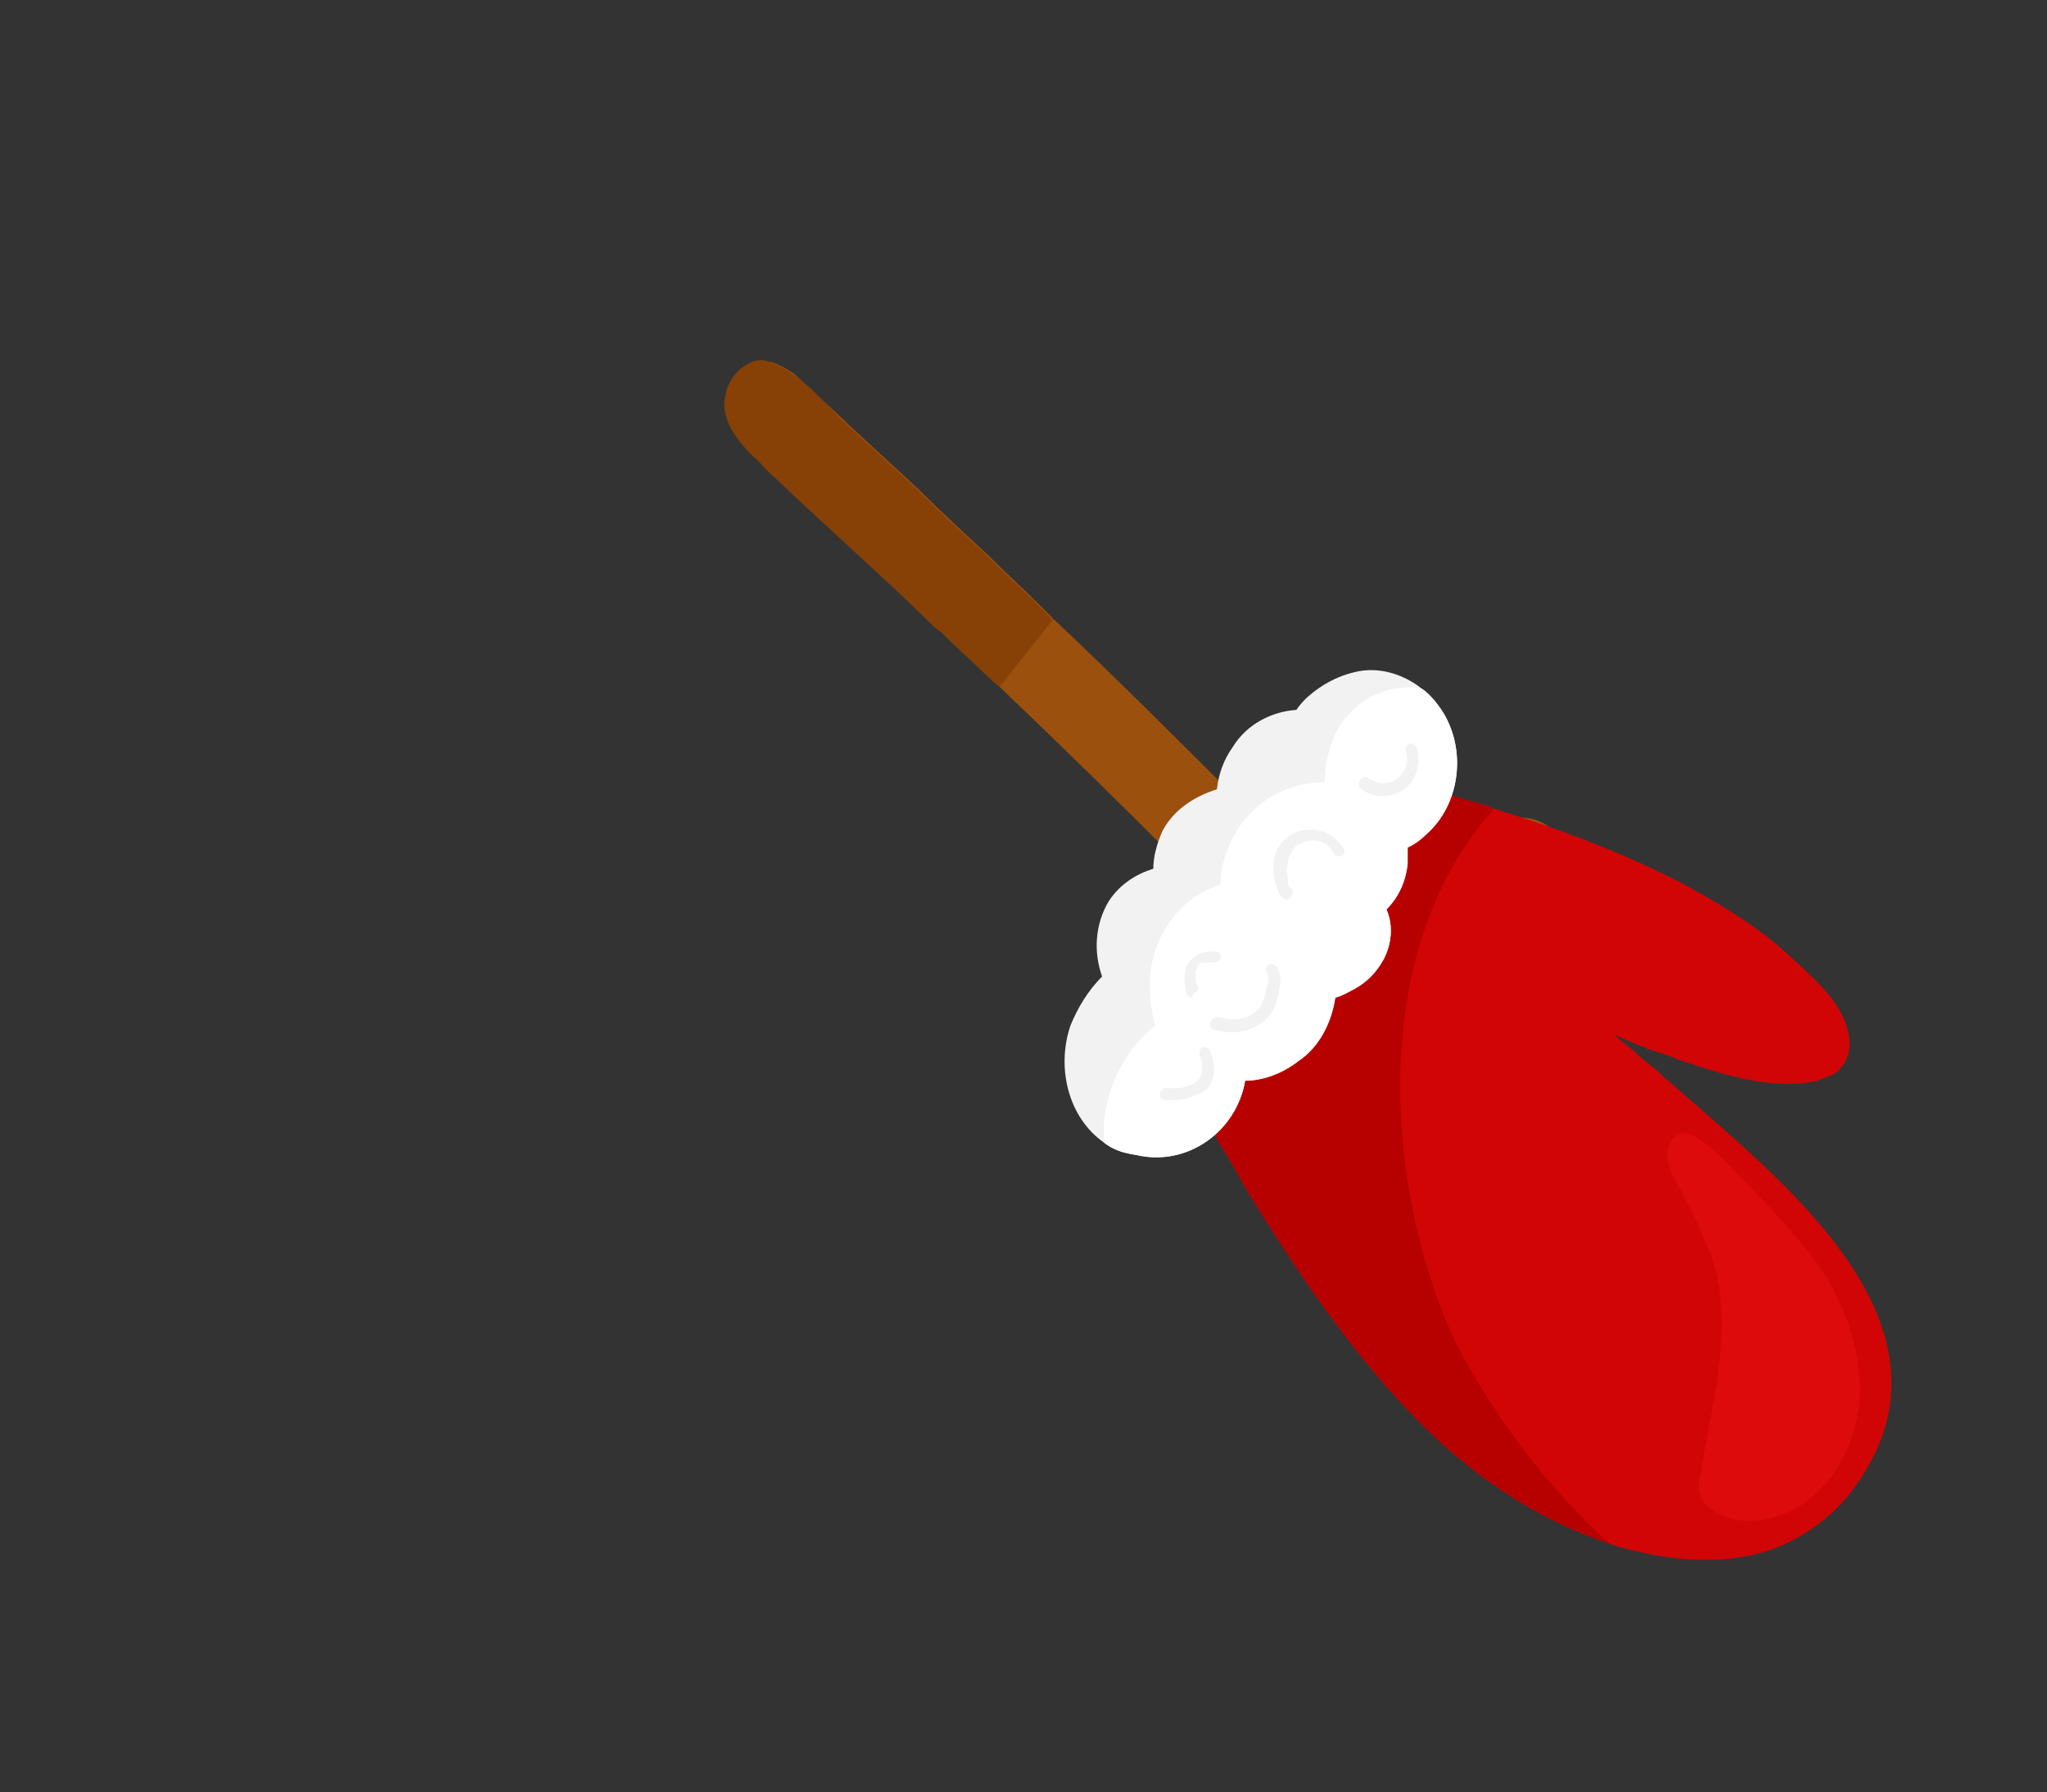 <?xml version="1.0" encoding="UTF-8"?> <!-- Generator: Adobe Illustrator 27.3.1, SVG Export Plug-In . SVG Version: 6.00 Build 0) --> <svg xmlns="http://www.w3.org/2000/svg" xmlns:xlink="http://www.w3.org/1999/xlink" x="0px" y="0px" viewBox="0 0 115.9 101.5" style="enable-background:new 0 0 115.9 101.5;" xml:space="preserve"><rect x="0" y="0" width="115.9" height="101.5" fill="#333333" stroke="none"/> <style type="text/css"> .st0{fill:#F05A5A;} .st1{fill:#C72127;} .st2{fill:#AF1E29;} .st3{fill:#D64C4C;} .st4{fill:#4E200C;} .st5{fill:#3A1609;} .st6{fill:#FDBC32;} .st7{fill:#FDA420;} .st8{fill:#FDA432;} .st9{fill:#777D9C;} .st10{fill:#6E7591;} .st11{fill:#5F6682;} .st12{fill:#E4F3F9;} .st13{fill:#404659;} .st14{fill:#8F9F47;} .st15{fill:#9FAD4E;} .st16{fill:#BCBCBC;} .st17{fill:#63425E;} .st18{fill:#2D200C;} .st19{fill:#F99F40;} .st20{fill:#EF923F;} .st21{fill:#E28A3B;} .st22{fill:#BA2025;} .st23{fill:#A81E29;} .st24{fill:#DB5252;} .st25{fill:#838E42;} .st26{fill:#7C530B;} .st27{fill:#F79849;} .st28{fill:#FFFFFF;} .st29{fill:#9B500D;} .st30{fill:#874006;} .st31{fill:#D10505;} .st32{fill:#B70000;} .st33{fill:#DD0B0B;} .st34{fill:#F2F2F2;} .st35{fill:#F7931E;} .st36{fill:#A3021D;} .st37{fill:#E8698A;} .st38{opacity:0.5;fill:#8E0321;} .st39{fill:#A50024;} .st40{fill:#D83962;} .st41{opacity:0.5;fill:#930329;} .st42{fill:#BD1A2F;} .st43{fill:#E04869;} .st44{opacity:0.5;fill:#B20F2A;} .st45{fill:#1A1A1A;} .st46{fill:#282828;} .st47{fill:#FBB03B;} .st48{fill:#E87E13;} .st49{fill:#E2760A;} .st50{opacity:0.3;fill:#FFFFFF;} .st51{fill:#F2AAAA;} .st52{fill:#F9C5C5;} .st53{fill:#CE5959;} .st54{fill:#DD7878;} .st55{fill:#333333;} .st56{fill:#666666;} .st57{opacity:0.2;fill:#FFFFFF;} .st58{fill:#42210B;} .st59{fill:#6FAE99;} .st60{fill:#5FA38A;} .st61{fill:#7DBCA5;} .st62{fill:#8C4307;} .st63{fill:#5F9E87;} .st64{fill:#7BB7A1;} .st65{fill:#B30404;} .st66{fill:#8D0000;} .st67{fill:#D9811A;} .st68{fill:#BD6211;} .st69{fill:#DEAD7C;} .st70{fill:#D18546;} .st71{fill:#AD0000;} .st72{fill:#DB7214;} .st73{fill:#FCC58D;} .st74{fill:#EF9850;} .st75{fill:#E87F18;} .st76{fill:#BA0000;} .st77{fill:#EF8F8F;} .st78{fill:#E57F7F;} .st79{fill:#D66969;} .st80{fill:#DD0E0E;} .st81{fill:#C45353;} .st82{fill:#CC5A5A;} .st83{fill:#10BCC4;} .st84{fill:#12AFAB;} .st85{fill:#02AAAA;} .st86{fill:#0D9393;} .st87{fill:#29E5E5;} .st88{fill:#20CEC9;} .st89{fill:#ED4A3E;} .st90{opacity:0.5;fill:#049692;} .st91{fill:#F76E5C;} .st92{opacity:0.5;fill:#FFFFFF;} .st93{fill:#EF564B;} .st94{fill:#E2413D;} .st95{fill:#D82E2E;} .st96{fill:#F9786E;} .st97{fill:#F98B82;} .st98{fill:#332F30;} .st99{fill:#47BEA7;} .st100{fill:#80CEC5;} .st101{fill:#84C55D;} .st102{fill:#D2D7DB;} .st103{fill:#DFE4E8;} .st104{fill:#C3C8CD;} .st105{fill:#713906;} .st106{fill:#4E2600;} .st107{fill:#D11822;} .st108{fill:#F47C59;} .st109{opacity:0.75;fill:url(#SVGID_1_);} .st110{opacity:0.75;fill:url(#SVGID_00000000186166054375583190000013286848971859165878_);} .st111{fill:#FF0000;} .st112{fill:#ADAFB2;} .st113{fill:#007C14;} .st114{fill:#00AD4E;} .st115{fill:#E8ECE7;} .st116{opacity:0.4;fill:#ADB5B1;} .st117{fill:#EDF6ED;} .st118{fill:#CED6D0;} .st119{fill:#FFFCD9;} .st120{opacity:0.75;fill:url(#SVGID_00000009560775858270654080000016541818914735697301_);} .st121{opacity:0.75;fill:url(#SVGID_00000006690719305620705750000003310430887463089849_);} .st122{fill:#33437E;} .st123{fill:#475FAB;} .st124{fill:#E20001;} .st125{fill:#BB1A1F;} .st126{fill:#C8D0D5;} .st127{fill:#C8CFD4;} .st128{opacity:0.5;} .st129{fill:#ED1C24;} .st130{fill:#AE4B9C;} .st131{fill:#803E88;} .st132{opacity:0.61;fill:#AE4B9C;} .st133{opacity:0.75;fill:url(#SVGID_00000171694622371724883160000011814697675405816978_);} .st134{opacity:0.75;fill:url(#SVGID_00000090991476332268378820000011057479207588204447_);} .st135{fill:#721704;} .st136{fill:#FBFBEA;} .st137{opacity:0.6;fill:#C69C6D;} .st138{opacity:0.3;fill:#FFCE51;} .st139{opacity:0.4;fill:#FFFFFF;} .st140{fill:#231F20;} .st141{fill:#7F62A2;} .st142{fill:#74CBC4;} .st143{fill:#F9C90F;} .st144{fill:#E0136A;} .st145{fill:#F172A3;} .st146{fill:#EEB0C5;} .st147{opacity:0.52;fill:#FFFFFF;} .st148{opacity:0.75;fill:url(#SVGID_00000038399395533123172590000009533661067630308528_);} .st149{opacity:0.75;fill:url(#SVGID_00000147199578161684520170000004991574176575038352_);} .st150{fill:#A4A5A6;} .st151{fill:#5B5F60;} .st152{fill:#F15822;} .st153{fill:#EE3525;} .st154{fill:#72CEE3;} .st155{fill:#F8991D;} .st156{fill:#1A5D2F;} .st157{fill:#318146;} .st158{fill:#B160A6;} .st159{fill:#92C83E;} .st160{fill:#007BC3;} .st161{fill:#CE4D9C;} .st162{opacity:0.68;fill:#A41A1E;} .st163{opacity:0.4;fill:#BEC6C1;} .st164{fill:#DB1A21;} .st165{fill:#911E21;} .st166{fill:#A70E13;} .st167{fill:#900C0F;} .st168{fill:#700C0D;} .st169{fill:#990E10;} .st170{fill:#780D0F;} .st171{fill:#BC0304;} .st172{fill:#7D0304;} .st173{fill:#76CDD6;} .st174{opacity:0.52;fill:#00C1F3;} .st175{fill:#00C1F3;} .st176{fill:#FFE445;} .st177{fill:#572670;} .st178{opacity:0.56;fill:#AE4B9C;} .st179{opacity:0.56;fill:#47BEA7;} .st180{fill:#E83C44;} .st181{opacity:0.75;fill:url(#SVGID_00000062151542607295737340000016909809416916235444_);} .st182{opacity:0.75;fill:url(#SVGID_00000133513624068681236370000009146506707603581370_);} .st183{fill:#B8171C;} .st184{fill:#881113;} .st185{fill:#121415;} .st186{fill:#2B2D2E;} .st187{fill:#108745;} </style> <g id="BACKGROUND"> </g> <g id="OBJECTS"> <g> <path class="st29" d="M42.4,25.6c0.3,0.3,0.6,0.5,0.8,0.8c0.6,0.6,1.3,1.2,1.9,1.8c1.3,1.2,2.6,2.4,3.9,3.6 c1.3,1.2,2.6,2.4,3.8,3.6c0.1,0.1,0.2,0.2,0.5,0.4c0.1,0.1,0.1,0.1,0.2,0.2c0.1,0.1,0.3,0.3,0.4,0.4c0.9,0.8,1.8,1.7,2.7,2.5 C63.4,45.4,70,52,76.4,58.8c0.3,0.3,0.5,0.8,0.4,1.3c-0.5,5-0.4,10.1,0.3,15.1c0.4,3.1,5.2,2.5,4.8-0.6c-0.3-2-0.5-4-0.5-5.9 c-0.1-1.5,1.8-2.3,2.9-1.2c0,0,0,0,0,0c2.1,2.3,5.9-0.6,3.9-2.9c-3.2-3.6-6.5-7.2-9.8-10.7c-1-1.1-0.2-2.8,1.2-2.8 c2.4,0,4.7,0,7.1,0c3.1-0.1,2.5-4.8-0.6-4.8c-4.8,0.1-9.7,0-14.5-0.3c-0.1,0-0.1,0-0.2,0c-0.4,0-0.8-0.2-1.1-0.5 c-3.5-3.5-7-7-10.6-10.4c-0.1,0-0.1-0.1-0.1-0.1c-0.2-0.2-0.5-0.5-0.7-0.7c-1-1-2.1-2-3.1-3c-1.3-1.2-2.6-2.4-3.8-3.6 c-1.3-1.2-2.6-2.4-3.9-3.6c-1-1-2.1-1.9-3.1-2.9c-0.4-0.3-0.8-0.5-1.3-0.7c-0.5,0-1,0-1.4,0.2c-0.2,0.1-0.3,0.2-0.4,0.3 c0,0,0,0,0,0.1c0,0.1-0.1,0.1-0.1,0.2c-0.1,0.3-0.3,0.5-0.4,0.7c0,0.1-0.1,0.2-0.1,0.2c0,0,0,0,0,0c0,0.2-0.1,0.4-0.1,0.6 C41,24,41.7,24.8,42.4,25.6z"></path> <path class="st30" d="M42.4,25.6c0.3,0.3,0.6,0.5,0.8,0.8c0.6,0.6,1.3,1.2,1.9,1.8c1.3,1.2,2.6,2.4,3.9,3.6 c1.3,1.2,2.6,2.4,3.8,3.6c0.1,0.1,0.2,0.2,0.5,0.4c0.1,0.1,0.1,0.1,0.2,0.2c0.1,0.1,0.3,0.3,0.4,0.4c1.1,1,2.6,2.5,2.7,2.5 c1-1.3,2-2.5,3-3.8c-0.1,0-0.1-0.1-0.1-0.1c-0.2-0.2-0.5-0.5-0.7-0.7c-1-1-2.1-2-3.1-3c-1.3-1.2-2.6-2.4-3.8-3.6 c-1.3-1.2-2.6-2.4-3.9-3.6c-1-0.9-1.9-2.1-3.1-2.9c-0.4-0.3-0.8-0.5-1.3-0.7c0,0,0,0,0,0c-0.5-0.2-1-0.1-1.4,0.2 c-0.2,0.1-0.3,0.2-0.4,0.3c-0.3,0.3-0.6,0.8-0.7,1.2c0,0,0,0,0,0c0,0.2-0.1,0.4-0.1,0.6C41,24,41.7,24.8,42.4,25.6z"></path> <g> <g> <path class="st31" d="M93.3,88c-0.7-0.2-1.5-0.3-2.2-0.6c-3.4-1.1-6.6-3.1-9.3-5.5c-4.4-4-7.8-9-10.9-14 c-0.1-0.1-0.1-0.2-0.2-0.3c-0.5-0.9-1-1.8-1.5-2.6c-0.1-0.2-0.3-0.5-0.4-0.7c-0.5-0.8-0.9-1.7-1.3-2.5c0-0.1-0.1-0.2-0.1-0.3 c-0.3-0.5-0.5-1-0.8-1.6c2.4-3.3,5-6.5,7.6-9.7c1.6-2,3.3-3.9,5.1-5.8c0,0,0.1-0.1,0.1-0.1c0.6,0.1,1.3,0.3,1.9,0.5 c0.1,0,0.2,0.1,0.3,0.1c0.8,0.2,1.7,0.5,2.5,0.7c0.2,0.1,0.3,0.1,0.5,0.2c3.6,1.1,7.3,2.5,10.6,4.2c2.2,1.2,4.4,2.5,6.2,4.2 c1.3,1.2,3.1,2.7,3.3,4.6c0.1,0.6-0.1,1.3-0.5,1.7c-0.3,0.4-0.8,0.5-1.3,0.7c-2.6,0.6-5.5-0.4-7.9-1.2c-0.1,0-0.2-0.1-0.2-0.1 c-0.3-0.1-0.6-0.2-0.9-0.3c-0.2-0.1-0.4-0.1-0.6-0.2c-0.1,0-0.1-0.1-0.2-0.1c-0.1,0-0.2-0.1-0.3-0.1c-0.5-0.2-0.9-0.4-1.4-0.6 c0.4,0.4,0.9,0.7,1.3,1.1c0,0,0,0,0,0c0.4,0.4,0.9,0.7,1.3,1.1c0,0,0.1,0.1,0.1,0.1c0.8,0.7,1.5,1.3,2.3,2 c5.7,5,14.5,12.6,8.9,20.9c-1.1,1.7-2.7,3-4.6,3.8C98.5,88.5,95.8,88.5,93.3,88z"></path> <path class="st32" d="M91.1,87.4c-3.4-1.1-6.6-3.1-9.3-5.5c-4.4-4-7.8-9-10.9-14c-0.1-0.1-0.1-0.2-0.2-0.3 c-0.5-0.9-1-1.8-1.5-2.6c-0.1-0.2-0.3-0.5-0.4-0.7c-0.5-0.8-0.9-1.7-1.3-2.5c0-0.1-0.1-0.2-0.1-0.3c-0.3-0.5-0.5-1-0.8-1.6 c2.4-3.3,5-6.5,7.6-9.7c1.6-2,3.3-3.9,5.1-5.8c0,0,0.1-0.1,0.1-0.1c0.6,0.1,1.3,0.3,1.9,0.5c0.1,0,0.2,0.1,0.3,0.1 c0.8,0.2,1.7,0.5,2.5,0.7c0.2,0.1,0.3,0.1,0.5,0.2c-7,7.7-6.4,21.1-2.2,30.2C84.7,80.4,87.6,84.2,91.1,87.4z"></path> <path class="st33" d="M103,71.7c1.5,2.2,2.4,4.8,2.3,7.5c-0.2,2.6-1.6,5.3-4,6.4c-1.3,0.6-2.9,0.8-4.2,0 c-0.3-0.2-0.6-0.4-0.8-0.8c-0.2-0.4-0.1-0.9,0-1.4c0.6-3.9,1.8-7.8,0.8-11.6c-0.5-1.7-1.4-3.3-2.2-4.9c-0.3-0.5-0.5-1-0.5-1.5 c0-0.5,0.3-1.1,0.8-1.2c1.1-0.2,2.9,2.1,3.7,2.8C100.3,68.5,101.8,70,103,71.7z"></path> </g> <g> <path class="st34" d="M62.5,64.7c-2-1.4-2.7-4.2-1.9-6.6c0.4-1,1-2,1.8-2.8c-0.5-1.4-0.4-3,0.4-4.3c0.6-0.9,1.5-1.5,2.5-1.8 c0-0.7,0.2-1.4,0.5-2.1c0.6-1.2,1.8-2,3.1-2.4c0.1-0.9,0.4-1.7,0.9-2.4c0.8-1.3,2.2-2,3.6-2.1c0.2-0.3,0.4-0.5,0.6-0.7 c0.9-0.8,1.9-1.3,3-1.5c1.2-0.2,2.5,0.2,3.5,1l0,0c0.3,0.2,0.6,0.5,0.9,0.9c1.7,2.2,1.4,5.6-0.7,7.4c-0.3,0.3-0.6,0.5-1,0.7 c0,0.3,0,0.6,0,0.9c-0.1,1-0.5,1.9-1.2,2.6c0.4,0.9,0.3,2-0.2,2.9c-0.4,0.7-0.9,1.2-1.6,1.6c-0.4,0.2-0.7,0.4-1.1,0.5 c-0.2,1.4-0.9,2.8-2.1,3.6c-0.9,0.7-2,1.1-3,1.1c-0.5,2.9-3.3,4.9-6.2,4.2C63.6,65.3,63,65.1,62.5,64.7z"></path> <path class="st28" d="M62.5,64.7c0-0.4,0-0.7,0-1.1c0.2-2.1,1.2-4.2,2.9-5.5c-0.2-0.8-0.3-1.6-0.3-2.3c0-2.7,1.7-5,4-5.7 c0.1-3.2,2.6-5.8,5.9-5.8c0-0.6,0.1-1.3,0.3-1.9c0.6-2.3,2.9-3.8,5.2-3.4l0,0c0.3,0.2,0.6,0.5,0.9,0.9c1.7,2.2,1.4,5.6-0.7,7.4 c-0.3,0.3-0.6,0.5-1,0.7c0,0.3,0,0.6,0,0.9c-0.1,1-0.5,1.9-1.2,2.6c0.4,0.9,0.3,2-0.2,2.9c-0.4,0.7-0.9,1.2-1.6,1.6 c-0.4,0.2-0.7,0.4-1.1,0.5c-0.2,1.4-0.9,2.8-2.1,3.6c-0.9,0.7-2,1.1-3,1.1c-0.5,2.9-3.3,4.9-6.2,4.2 C63.6,65.3,63,65.1,62.5,64.7z"></path> <path class="st34" d="M79.5,44.7c0.7-0.5,1-1.5,0.7-2.4c-0.1-0.2-0.3-0.2-0.4-0.2c-0.2,0.1-0.2,0.3-0.2,0.4 c0.2,0.6,0,1.2-0.5,1.6c-0.5,0.4-1.2,0.3-1.7-0.1C77.3,44,77.1,44,77,44.2c-0.1,0.2-0.1,0.4,0.1,0.5 C77.7,45.2,78.8,45.2,79.5,44.7z"></path> <path class="st34" d="M73.1,50.3c-0.2-0.1-0.2-0.4-0.2-0.6c0-0.2-0.1-0.4,0-0.7c0-0.4,0.2-0.8,0.5-1.1c0.7-0.5,1.7-0.4,2.1,0.4 c0.1,0.2,0.3,0.2,0.4,0.2c0.2-0.1,0.3-0.3,0.2-0.4c-0.6-1.1-2.1-1.5-3.2-0.7c-0.5,0.4-0.8,1-0.8,1.6c0,0.3,0,0.6,0.1,1 c0.1,0.3,0.2,0.7,0.5,0.9C73,51.1,73.4,50.5,73.1,50.3z"></path> <path class="st34" d="M68.7,58.3c1,0.3,2.2,0.2,3-0.6c0.4-0.4,0.6-0.9,0.7-1.5c0.1-0.5,0.2-1-0.1-1.4c-0.1-0.2-0.3-0.2-0.4-0.2 c-0.2,0.1-0.3,0.3-0.2,0.4c0.2,0.3,0.1,0.7,0,1c-0.1,0.4-0.2,0.9-0.5,1.2c-0.6,0.6-1.5,0.6-2.2,0.4 C68.6,57.5,68.3,58.2,68.7,58.3z"></path> <path class="st34" d="M66,62.3c0.4,0,0.8,0,1.2-0.1c0.4-0.1,0.8-0.3,1.1-0.5c0.6-0.6,0.5-1.5,0.2-2.2c-0.1-0.2-0.3-0.2-0.4-0.2 c-0.2,0.1-0.2,0.3-0.2,0.4c0.2,0.5,0.3,1.1-0.1,1.5c-0.5,0.4-1.2,0.5-1.7,0.4C65.6,61.6,65.5,62.3,66,62.3z"></path> <path class="st34" d="M67.2,56.3c-0.2-0.6-0.2-1.3,0.1-1.8c0.4-0.5,1-0.7,1.6-0.6c0.2,0,0.3,0.3,0.2,0.4 c-0.1,0.2-0.3,0.2-0.4,0.2c0,0,0,0,0,0c0,0,0,0,0,0c0,0,0,0-0.1,0c0,0-0.1,0-0.1,0c0,0,0,0,0,0c-0.1,0-0.1,0-0.2,0c0,0,0,0,0,0 c0,0-0.1,0-0.1,0c0,0-0.1,0-0.1,0c0,0,0,0,0,0c0,0,0,0,0,0c0,0,0,0-0.1,0c0,0,0,0-0.1,0.1c0,0,0,0,0,0c0,0-0.1,0.1-0.1,0.1 c0,0,0,0,0,0.1c0,0,0,0,0,0c0,0,0,0.1-0.1,0.1c0,0,0,0.1,0,0.1c0,0,0,0,0,0c0,0.1,0,0.1,0,0.2c0,0.1,0,0.2,0,0.3 c0,0.1,0,0.1,0.1,0.3c0.1,0.2,0,0.4-0.2,0.4C67.5,56.6,67.3,56.5,67.2,56.3z"></path> </g> </g> </g> </g> </svg> 